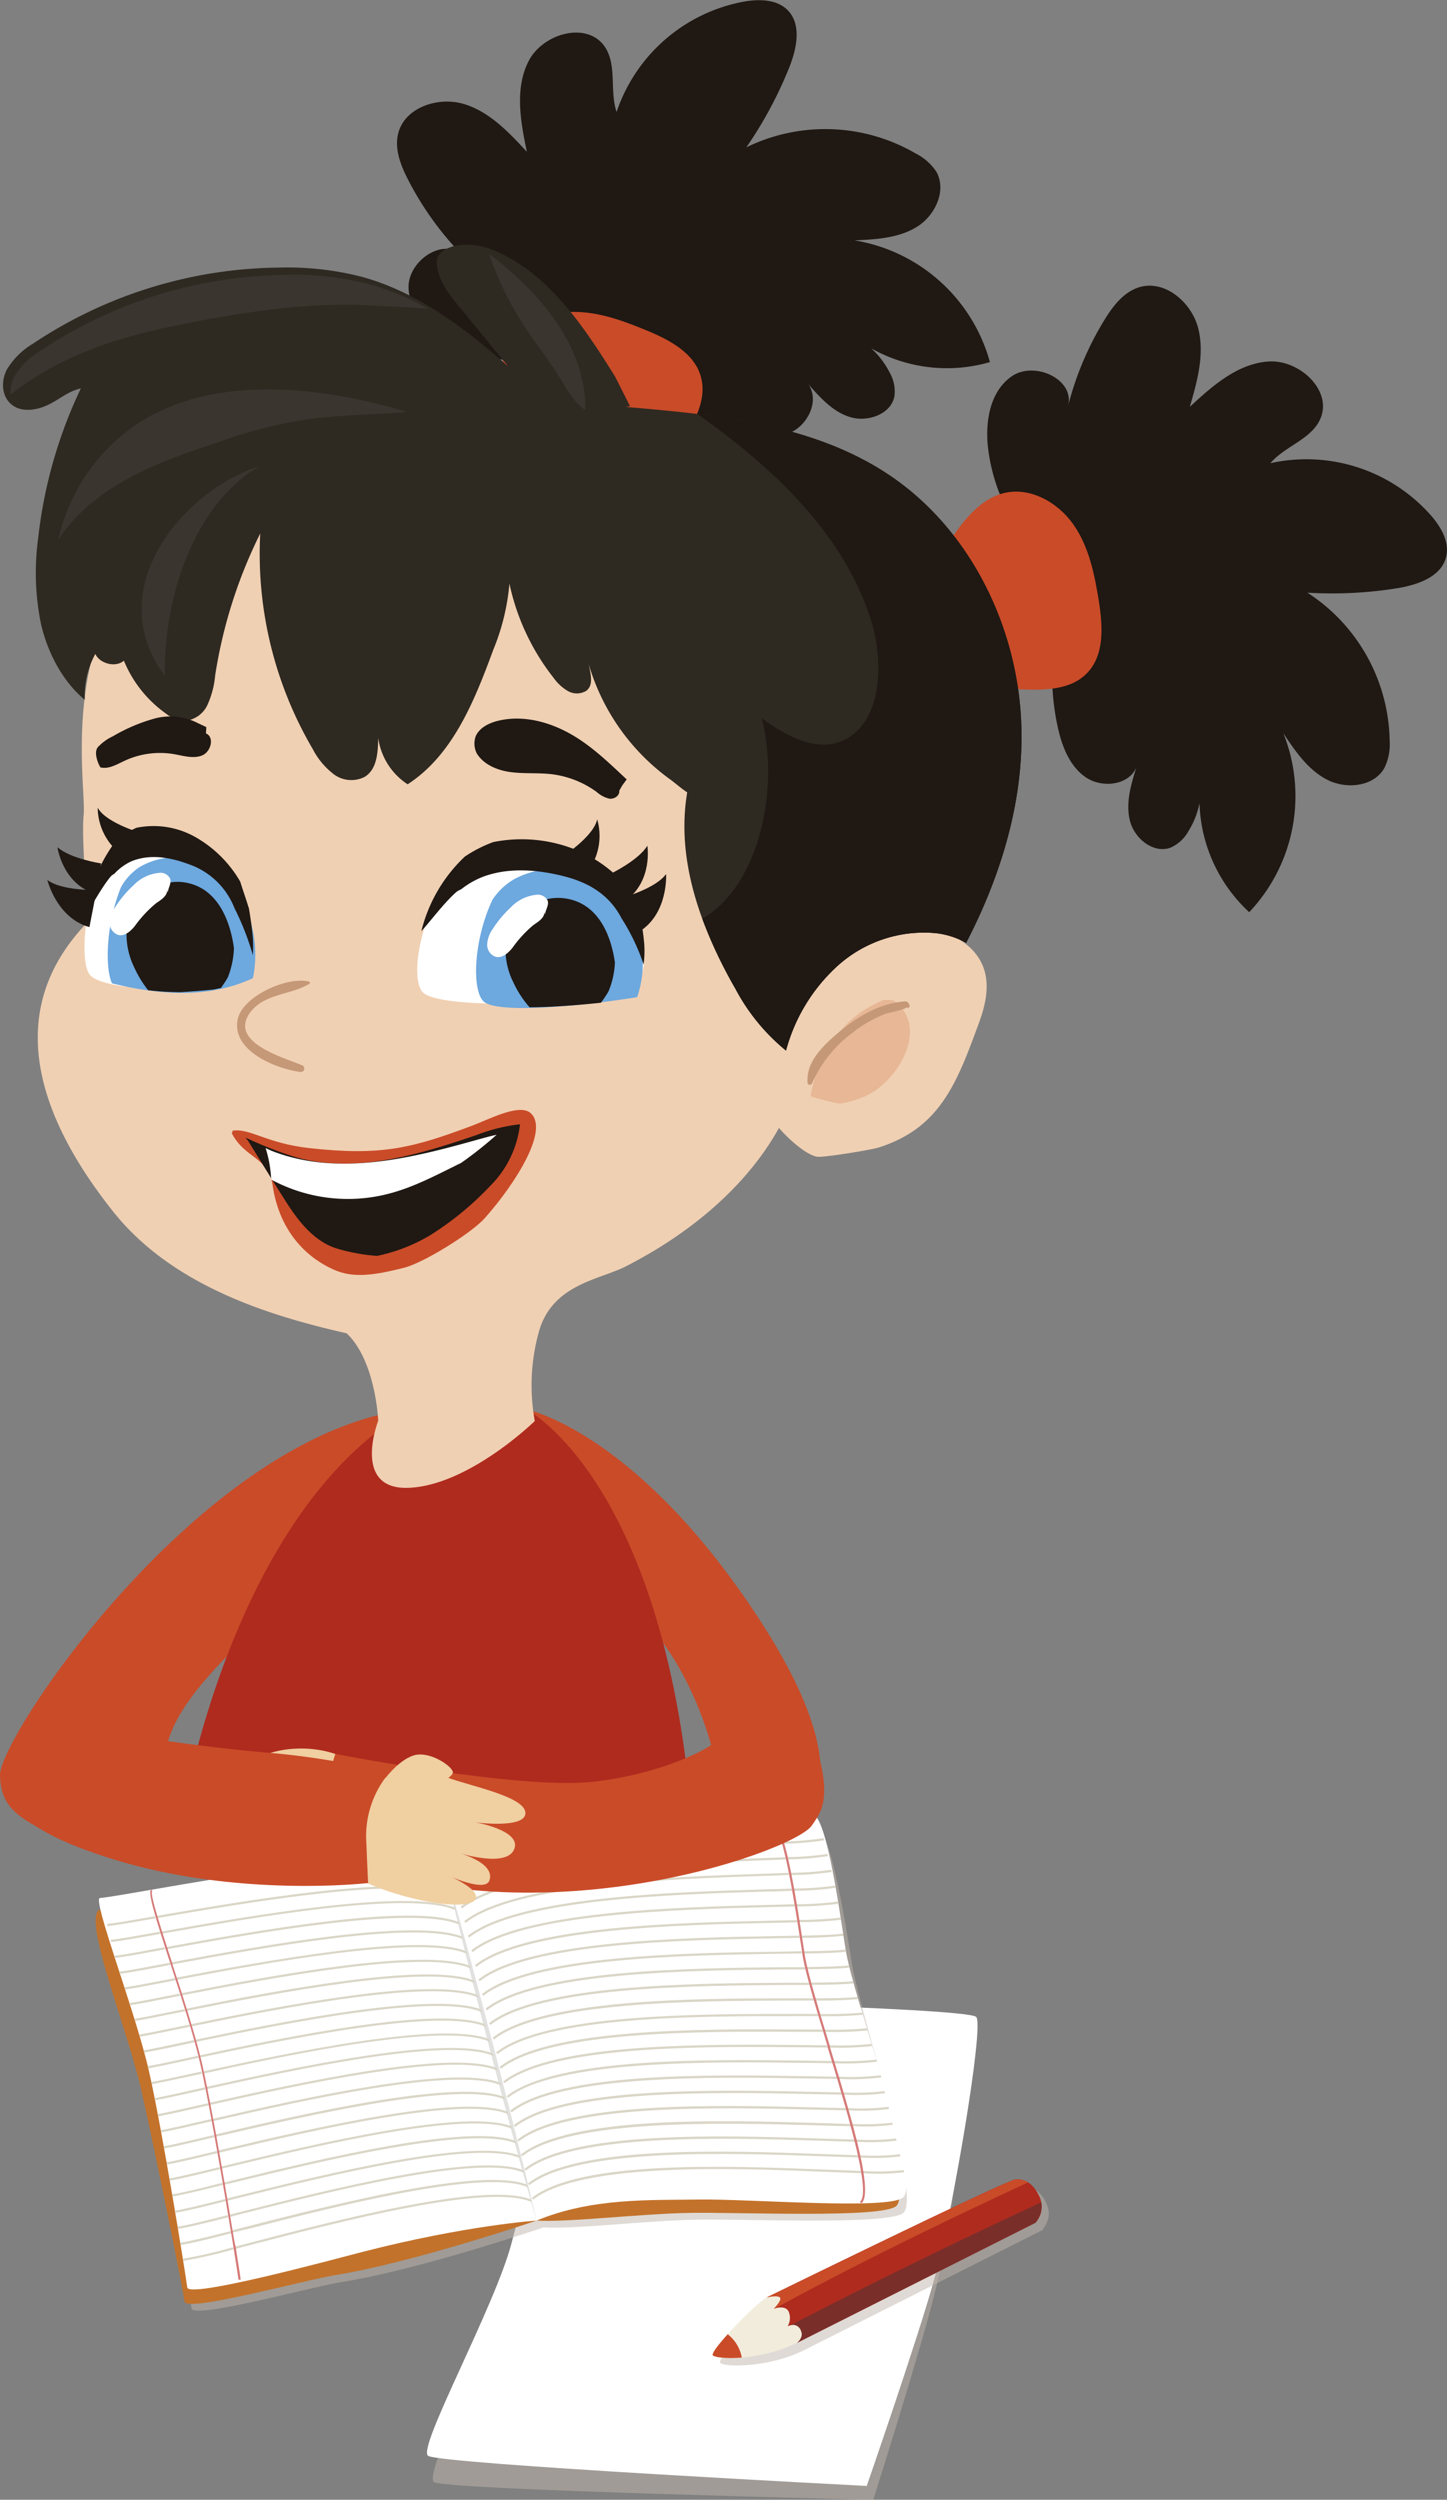 <svg xmlns="http://www.w3.org/2000/svg" viewBox="0 0 275.07 475.06"><rect x="0" y="0" width="275.07" height="475.06" fill="#808080" stroke="none"/><defs><style>.cls-1{isolation:isolate;}.cls-2{fill:#ca4b28;}.cls-3{fill:#af2b1e;}.cls-4{fill:#c0b7ad;opacity:0.5;mix-blend-mode:multiply;}.cls-5{fill:#fff;}.cls-6{fill:#f2ecdc;}.cls-7{fill:#7a2e2a;}.cls-8{fill:#c3722b;}.cls-9{fill:#e1e1e0;}.cls-10{fill:#dad6c7;}.cls-11{fill:#d57b79;}.cls-12{fill:#f0cfa1;}.cls-13{fill:#1f1813;}.cls-14{fill:#f0d0b3;}.cls-15{fill:#e7b796;}.cls-16{fill:#6da8de;}.cls-17{fill:#c59877;}.cls-18{fill:#2e2921;}.cls-19{fill:#3a362f;}</style></defs><title>niños</title><g class="cls-1"><g id="texto"><path class="cls-2" d="M100.09,267.85s19.83,3.9,42.4,37.09c19.81,29.12,13,38.37,9.52,43.5s-56,22-95.36,2.1L62.4,333.1s37.81,7.32,51.43,5.79,21.57-6.41,21.57-6.41-5.18-22.33-20.83-30.7C104.52,296.4,97,273.94,100.09,267.85Z"/><path class="cls-2" d="M18.67,346.25c4.16-5.52,8.75-8.26,14.1-12.58.32-.25-1.56.25-1.25,0,.58-17,45.64-45.53,45.64-45.53l.94-20.36C38.48,272.4-.21,330.15,0,337.38c.19,6.43,3.54,8.72,15.78,13.73A27.85,27.85,0,0,1,18.67,346.25Z"/><path class="cls-3" d="M78.1,267.78s1,7.76,7.31,8.18c12.47.81,14.68-8.11,14.68-8.11s26.82,13.75,31.64,80.35l-97-3.73S44.08,287.17,78.1,267.78Z"/><path class="cls-4" d="M110.79,384.08s71.94-.48,73.55,1.3-3.61,37.91-6.41,49.46S166,475.06,166,475.06s-81.39-1.86-83.52-3.37,12-28.75,14.74-40.95S108,387.55,110.79,384.08Z"/><path class="cls-5" d="M112.09,379.92s71.93,1.57,73.49,3.39-4.69,37.78-7.82,49.25-13,39.87-13,39.87-81.3-4.17-83.39-5.73,12.77-28.41,15.9-40.52S109.23,383.31,112.09,379.92Z"/><path class="cls-4" d="M198.24,423.62a2.49,2.49,0,0,0,.17-.21h0c.07-.1.15-.21.23-.35h0a5,5,0,0,0,.66-1.69h0a3.54,3.54,0,0,0,.07-.73v0a4,4,0,0,0-.38-1.7,6,6,0,0,0-2.27-2.87h0l-.08,0a2.76,2.76,0,0,0-.52-.25l-.05,0a3.47,3.47,0,0,0-.55-.16h-.07a3.33,3.33,0,0,0-.54-.07q-.3,0-.6,0c-1.51.11-38.91,18.35-46,21.84-.45.2-.85.39-1.18.57-2.15,1.2-10.81,10.1-10.25,11s9.31,1,16-2.39l45.32-22.82.06-.07Z"/><path class="cls-6" d="M145.75,436.6c-2.15,1.2-10.81,10.1-10.25,11s9.31,1,16-2.39,13.71-9.24,11.66-11.72S149.35,434.6,145.75,436.6Z"/><path class="cls-3" d="M145.75,436.6S191.3,414.31,193,414.19s3.37.52,4.67,3.42a4.55,4.55,0,0,1-.83,4.81l-45.32,22.82s3.27-2.1,2.73-3.31-4.51.13-4.51.13a3.11,3.11,0,0,0,.16-2.81c-.73-1.3-2.79-.49-2.79-.49s3.53-2.26,3.06-2.73S145.75,436.6,145.75,436.6Z"/><path class="cls-7" d="M151.55,441.22c-.08,0-.17.09-.25.15a3.69,3.69,0,0,1-.67.32l-.47.23a1.61,1.61,0,0,1,2.12,1.11c.54,1.2-.79,2.21-.79,2.21l45.32-22.82a4.75,4.75,0,0,0,1.13-3.9Q174.48,429.4,151.55,441.22Z"/><path class="cls-2" d="M148.26,436.62c.47.47-1.18,2.14-1.18,2.14l.34-.12c15.46-8.45,31.85-16.37,48-23.9a4,4,0,0,0-2.4-.55c-1.67.12-47.22,22.41-47.22,22.41S147.78,436.14,148.26,436.62Z"/><path class="cls-2" d="M138.34,443.6c-1.77,1.95-3.07,3.65-2.84,4s2.51.69,5.51.43A7.21,7.21,0,0,0,138.34,443.6Z"/><path class="cls-4" d="M161.89,372.85c-1.51-9.7-4.07-24.49-6.61-25.7s-63,7-69.58,10.21a2.07,2.07,0,0,0-1,1.42c-7.92-.67-63.15,2.21-64.91,5.89s5.85,22.59,8.42,33.9,7.94,38,8.2,40.12,22.93-4.11,28.5-5c14.92-2.36,38.42-10.4,38.42-10.4,5.64.39,19.63-1.29,29.06-1.46s36.39,1.06,39.3-1.27C175.39,417.64,163.4,382.55,161.89,372.85Z"/><path class="cls-8" d="M170.33,419.27c3.66-2.93-8.34-38-9.84-47.72s-4.07-24.49-6.61-25.7-63,7-69.58,10.21S99.07,421.79,102,422c5.63.39,19.63-1.29,29.06-1.46S167.42,421.6,170.33,419.27Z"/><path class="cls-8" d="M84,357.56,102,422s-23.5,8-38.42,10.39c-5.57.89-28.24,7.14-28.5,5s-5.63-28.81-8.2-40.12-10.24-30.09-8.42-33.9S79.32,356.61,84,357.56Z"/><path class="cls-5" d="M171.65,417.63c3.65-2.93-9.42-37.55-10.92-47.25s-3.87-26.35-6.61-25.7c-6.34,1.49-56.74.12-69.58,10.21C78.8,359.4,99.29,423.11,102,422c10.51-4.36,21.54-3.86,31-4S168.74,420,171.65,417.63Z"/><path class="cls-5" d="M84.54,354.89,102,422s-13.34.88-33,5.93c-5.47,1.41-33.14,8.92-33.4,6.78s-4.72-29.84-7.29-41.15S17.45,360.83,19,360.7C25.31,360.16,73,349.94,84.54,354.89Z"/><path class="cls-9" d="M84.54,354.89l.83,2.86c.51,1.83,1.24,4.43,2.12,7.56s1.89,6.79,2.92,10.72l3.26,12.31c1.07,4.2,2.14,8.39,3.15,12.33s1.88,7.63,2.67,10.78,1.38,5.8,1.82,7.64S102,422,102,422l-.83-2.87c-.51-1.82-1.27-4.42-2.13-7.56s-1.88-6.78-2.92-10.71-2.15-8.12-3.25-12.31-2.15-8.4-3.15-12.33-1.88-7.63-2.67-10.79-1.38-5.79-1.82-7.64S84.54,354.89,84.54,354.89Z"/><path class="cls-10" d="M20.38,365.61l0,.43c1.38-.12,4.65-.69,9.16-1.47l-.12-.41C25,364.94,21.74,365.5,20.38,365.61Z"/><path class="cls-10" d="M85.87,360.21l0-.07-.1-.41c-9.3-3.69-39.52,1.52-55.92,4.36l.12.41C46.51,361.64,77,356.38,85.87,360.21Z"/><path class="cls-10" d="M86.59,363l0-.07-.1-.41c-9.26-3.67-39.31,1.62-55.74,4.54,0,.13.09.27.13.41C47.45,364.51,77.74,359.17,86.59,363Z"/><path class="cls-10" d="M21.07,368.64l0,.43c1.39-.12,4.75-.72,9.38-1.55,0-.14-.09-.27-.13-.41C25.78,367.93,22.44,368.52,21.07,368.64Z"/><path class="cls-10" d="M87.32,365.76l0-.07-.11-.42C78,361.62,48.18,367,31.72,370c0,.13.09.27.13.41C48.42,367.38,78.51,362,87.32,365.76Z"/><path class="cls-10" d="M21.75,371.67l0,.25a.84.84,0,0,0,0,.17c1.45-.12,4.87-.76,9.6-1.63-.05-.14-.09-.27-.13-.41C26.59,370.92,23.15,371.55,21.75,371.67Z"/><path class="cls-10" d="M32.25,373c-4.61.88-8,1.52-9.58,1.69,0,.13.09.27.14.41,1.6-.18,5-.82,9.57-1.69v0Z"/><path class="cls-10" d="M32.8,373.32c16.61-3.08,46.47-8.56,55.24-4.79l0-.07-.11-.41c-9.17-3.63-38.8,1.8-55.29,4.86,0,.11.07.21.1.32Z"/><path class="cls-10" d="M88.76,371.3l0-.07-.11-.41c-9.12-3.61-38.53,1.89-55.06,5,.05.13.09.27.14.41C50.38,373.06,80,367.55,88.76,371.3Z"/><path class="cls-10" d="M33.17,375.94c-4.45.86-7.84,1.52-9.53,1.74.05.13.09.27.14.41,1.73-.23,5.06-.89,9.47-1.73l.08,0c0-.14-.08-.27-.13-.41Z"/><path class="cls-10" d="M34,378.89c-4.29.85-7.62,1.52-9.42,1.78,0,.13.09.27.13.41,1.82-.27,5.09-.92,9.37-1.77l.18,0c-.05-.14-.09-.28-.13-.41Z"/><path class="cls-10" d="M89.48,374.08l0-.07-.11-.41c-9.08-3.59-38.28,1.93-54.83,5.18,0,.14.08.28.13.41C51.35,375.92,80.8,370.34,89.48,374.08Z"/><path class="cls-10" d="M90.2,376.85l0-.07-.11-.41c-9-3.57-38.06,2-54.63,5.35,0,.14.09.28.13.41C52.3,378.78,81.56,373.13,90.2,376.85Z"/><path class="cls-10" d="M34.87,381.85c-4.17.84-7.45,1.52-9.33,1.81.05.14.09.27.13.41,1.89-.3,5.1-1,9.29-1.8l.24,0c0-.14-.09-.27-.13-.41Z"/><path class="cls-10" d="M35.73,384.81c-4.09.84-7.35,1.52-9.28,1.84l.12.41c1.94-.32,5.14-1,9.24-1.84l.29-.06c-.05-.13-.09-.27-.13-.41Z"/><path class="cls-10" d="M90.92,379.62l0-.06-.11-.42c-9-3.55-37.86,2.12-54.45,5.53l.12.41C53.21,381.64,82.32,375.92,90.92,379.62Z"/><path class="cls-10" d="M36.58,387.76c-4,.85-7.29,1.55-9.27,1.89,0,.14.08.28.11.42,2-.35,5.19-1,9.25-1.89l.27-.06c0-.14-.07-.27-.11-.41Z"/><path class="cls-10" d="M91.64,382.4l0-.07-.11-.42c-9-3.53-37.71,2.23-54.31,5.71l.11.41C54.07,384.52,83.07,378.71,91.64,382.4Z"/><path class="cls-10" d="M92.36,385.17l0-.07-.11-.41c-9-3.53-37.65,2.35-54.25,5.9,0,.14.07.27.1.41C54.84,387.42,83.8,381.49,92.36,385.17Z"/><path class="cls-10" d="M37.43,390.72c-4,.86-7.31,1.58-9.34,1.94,0,.14.07.28.1.42,2-.36,5.25-1.07,9.33-1.95l.2,0c0-.14-.07-.27-.1-.41Z"/><path class="cls-10" d="M38.29,393.67c-4.12.9-7.47,1.65-9.52,2l.09.42c2-.37,5.34-1.11,9.51-2h0l-.09-.41Z"/><path class="cls-10" d="M93.08,388l0-.07-.11-.42c-9-3.52-37.68,2.5-54.28,6.12l.09.41C55.5,390.35,84.52,384.26,93.08,388Z"/><path class="cls-10" d="M93.8,390.72l0-.07-.1-.41c-9-3.53-37.81,2.66-54.38,6.34,0,.14.06.28.08.42C56.1,393.29,85.23,387,93.8,390.72Z"/><path class="cls-10" d="M29.4,398.73c0,.14.05.28.08.42,2-.37,5.33-1.12,9.54-2.06l-.09-.42C34.8,397.6,31.43,398.36,29.4,398.73Z"/><path class="cls-10" d="M30,401.78c0,.13.05.27.08.41,2-.35,5.31-1.12,9.54-2.08,0-.14-.06-.28-.08-.42C35.38,400.63,32,401.41,30,401.78Z"/><path class="cls-10" d="M40.08,400c16.65-3.78,45.87-10.2,54.44-6.51l0-.06-.1-.42c-9-3.53-37.91,2.82-54.46,6.58h-.05c0,.14.06.27.08.42Z"/><path class="cls-10" d="M30.56,404.83c0,.13.05.27.08.41,2-.35,5.28-1.12,9.54-2.11,0-.14-.06-.28-.08-.42C35.93,403.68,32.54,404.47,30.56,404.83Z"/><path class="cls-10" d="M40.94,403c16.66-3.85,45.76-10.38,54.31-6.69l0-.07-.1-.42c-9-3.51-37.76,2.94-54.33,6.76l-.33.08c0,.14.06.28.08.42Z"/><path class="cls-10" d="M41.79,405.91C58.47,402,87.45,395.37,96,399l0-.07-.11-.41c-8.93-3.51-37.61,3.05-54.19,6.94l-.63.14c0,.15,0,.28.08.42Z"/><path class="cls-10" d="M31.12,407.88c0,.14.05.28.07.42,1.93-.34,5.25-1.13,9.54-2.14,0-.14,0-.28-.07-.42C36.46,406.73,33.06,407.54,31.12,407.88Z"/><path class="cls-10" d="M42.65,408.87c16.69-4,45.55-10.71,54-7.06l0-.06-.11-.42c-8.9-3.49-37.46,3.16-54.06,7.12l-.94.23c0,.14,0,.28.08.42Z"/><path class="cls-10" d="M31.66,410.93c0,.14.05.28.08.42,1.89-.32,5.21-1.12,9.53-2.15,0-.14-.05-.28-.07-.42C37,409.79,33.56,410.61,31.66,410.93Z"/><path class="cls-10" d="M43.5,411.82c16.71-4.05,45.44-10.88,53.91-7.23l0-.07-.11-.42c-8.87-3.47-37.3,3.31-53.93,7.31l-1.25.31c0,.14.05.28.07.41Z"/><path class="cls-10" d="M32.2,414c0,.14,0,.28.07.42,1.85-.31,5.18-1.12,9.54-2.18,0-.13-.05-.27-.07-.41C37.46,412.86,34,413.68,32.2,414Z"/><path class="cls-10" d="M32.73,417c0,.14.05.28.07.42,1.79-.28,5.13-1.09,9.53-2.18,0-.14,0-.28-.07-.42C37.94,415.93,34.51,416.76,32.73,417Z"/><path class="cls-10" d="M44.36,414.78c16.73-4.09,45.33-11,53.77-7.42l0-.07-.11-.41c-8.84-3.46-37.16,3.42-53.8,7.49l-1.57.39c0,.14,0,.28.07.42Z"/><path class="cls-10" d="M33.25,420.1c0,.14,0,.28.07.42,1.72-.25,5.06-1.07,9.53-2.19,0-.14,0-.28-.07-.42C38.4,419,35,419.85,33.25,420.1Z"/><path class="cls-10" d="M45.21,417.73c16.75-4.16,45.23-11.22,53.64-7.6l0-.06-.11-.42c-8.82-3.44-37,3.53-53.66,7.67l-1.91.48c0,.14,0,.28.07.42Z"/><path class="cls-10" d="M33.76,423.15c0,.14.05.29.07.43,1.64-.23,5-1.05,9.53-2.2,0-.14,0-.28-.07-.42C38.85,422.08,35.38,422.94,33.76,423.15Z"/><path class="cls-10" d="M46.07,420.69c16.76-4.24,45.12-11.39,53.5-7.78l0-.07-.11-.42C90.7,409,62.63,416.06,46,420.28l-2.25.57c0,.14,0,.28.07.42Z"/><path class="cls-10" d="M46.92,423.65c16.78-4.31,45-11.57,53.37-8l0-.07-.11-.41c-8.76-3.42-36.71,3.75-53.4,8l-2.6.67c0,.15,0,.29.07.43Z"/><path class="cls-10" d="M34.26,426.21c0,.14.05.28.07.42,1.54-.18,4.91-1,9.54-2.2,0-.14,0-.28-.07-.42C39.26,425.17,35.77,426,34.26,426.21Z"/><path class="cls-10" d="M34.77,429.25l0,.22,0,.21a89,89,0,0,0,9.55-2.19c0-.14,0-.28-.07-.42A87.38,87.38,0,0,1,34.77,429.25Z"/><path class="cls-10" d="M101,418.45l0-.06-.11-.42c-8.73-3.4-36.56,3.86-53.27,8.22l-2.95.77c0,.14,0,.29.07.42l3-.78C64.58,422.22,92.69,414.87,101,418.45Z"/><path class="cls-11" d="M44.28,424.33c0-.14,0-.28-.07-.43-.14-.84-.28-1.72-.43-2.63,0-.14-.05-.28-.07-.42-.14-.85-.29-1.73-.44-2.63,0-.14-.05-.28-.07-.42-.15-.86-.3-1.74-.45-2.62,0-.14,0-.28-.07-.42-.15-.87-.3-1.75-.46-2.63,0-.13,0-.27-.07-.41-.15-.88-.31-1.75-.46-2.62,0-.14,0-.28-.08-.42-.15-.88-.31-1.75-.46-2.62,0-.14,0-.27-.08-.42-.16-.87-.32-1.75-.48-2.6,0-.14-.05-.28-.08-.42-.16-.89-.33-1.76-.49-2.6,0-.15-.05-.28-.08-.42-.17-.9-.34-1.77-.51-2.6,0-.14,0-.28-.08-.42-.18-.91-.36-1.77-.54-2.59l-.09-.41c-.11-.54-.22-1.06-.33-1.54s-.17-.69-.26-1c0-.14-.06-.27-.1-.41-.2-.82-.42-1.67-.67-2.56l-.11-.41c-.23-.82-.48-1.68-.74-2.54l-.12-.41c-.25-.84-.5-1.68-.77-2.54,0-.13-.08-.27-.13-.41-.26-.84-.52-1.68-.79-2.53-.05-.13-.09-.27-.13-.41l-.81-2.52c0-.14-.09-.28-.14-.41-.27-.85-.55-1.7-.82-2.53l0-.09c0-.11-.06-.21-.1-.32-.27-.83-.55-1.68-.82-2.52,0-.14-.09-.28-.13-.41-.28-.86-.55-1.71-.81-2.53,0-.14-.08-.28-.13-.41-.28-.89-.54-1.74-.78-2.54l-.12-.41c-.75-2.53-1.2-4.37-1-4.65l0-.33-.26.05,0,0c-.28.43.07,2.12.9,5l.12.41c.23.77.49,1.62.78,2.54,0,.14.08.27.13.41.25.79.52,1.64.81,2.53,0,.14.08.27.13.41.26.8.53,1.65.82,2.53l.12.37v0c.27.83.55,1.68.82,2.53,0,.14.09.27.13.41.28.84.55,1.68.82,2.53,0,.13.08.27.13.41.27.84.53,1.69.79,2.53,0,.14.09.27.13.41.27.85.52,1.7.77,2.53,0,.14.08.28.13.41.25.87.5,1.72.73,2.55,0,.14.08.27.11.41.25.89.47,1.74.68,2.56,0,.14.06.27.1.41.08.35.18.71.25,1.05s.22,1,.34,1.53l.09.41c.17.82.35,1.68.53,2.59l.09.42c.16.83.33,1.71.51,2.6,0,.14,0,.28.08.42.16.85.32,1.72.49,2.6,0,.14,0,.28.08.42l.48,2.61c0,.14.05.28.07.42.16.87.31,1.74.47,2.62,0,.14,0,.28.07.42.16.87.31,1.74.47,2.62,0,.14,0,.28.07.41.15.89.3,1.76.45,2.63,0,.14.05.28.07.42.16.89.31,1.77.45,2.63,0,.14,0,.28.07.42.15.89.3,1.77.44,2.63,0,.14.05.28.07.42.16.91.3,1.79.44,2.63,0,.14,0,.28.07.42.15.93.29,1.82.43,2.64,0,.14,0,.28.07.42.49,3.1.83,5.25.89,5.78l.42-.06c-.06-.52-.4-2.7-.9-5.83,0-.13-.05-.28-.07-.42C44.58,426.14,44.44,425.26,44.28,424.33Z"/><path class="cls-10" d="M156.66,349.74l-.1-.41a61.7,61.7,0,0,1-7.64.63q.06.19.12.42A58.67,58.67,0,0,0,156.66,349.74Z"/><path class="cls-10" d="M143.84,350.17c-17.74.73-47.44,1.94-56.94,9.41l.26.33c9.39-7.38,39-8.59,56.7-9.31l4.75-.2c0-.15-.08-.29-.12-.43Z"/><path class="cls-10" d="M144.47,353.13c-17.79.66-47.41,1.76-56.9,9.22l.27.33c9.37-7.37,39-8.47,56.65-9.12l4.87-.19c0-.14-.07-.28-.1-.42Z"/><path class="cls-10" d="M157.39,352.74l-.1-.41a59.12,59.12,0,0,1-7.59.6l.09.42A54.87,54.87,0,0,0,157.39,352.74Z"/><path class="cls-10" d="M158.11,355.75l-.1-.42a55.91,55.91,0,0,1-7.68.58l.09.43A56.94,56.94,0,0,0,158.11,355.75Z"/><path class="cls-10" d="M145.1,356.09c-17.83.59-47.39,1.58-56.85,9l.26.34c9.36-7.36,38.94-8.34,56.61-8.93l4.87-.17-.09-.42Z"/><path class="cls-10" d="M158.84,358.75l-.1-.41a56.55,56.55,0,0,1-7.84.55c0,.15,0,.29.08.43A55.6,55.6,0,0,0,158.84,358.75Z"/><path class="cls-10" d="M145.73,359.05c-17.87.52-47.36,1.4-56.81,8.83l.26.34c9.35-7.35,38.9-8.22,56.57-8.75,1.73,0,3.33-.09,4.79-.14,0-.14,0-.28-.07-.42Z"/><path class="cls-10" d="M159.38,361.79c0-.14,0-.28-.07-.42a61.85,61.85,0,0,1-7.89.51c0,.14,0,.28.07.42A61.69,61.69,0,0,0,159.38,361.79Z"/><path class="cls-10" d="M146.36,362c-17.92.45-47.33,1.22-56.77,8.64l.27.33c9.33-7.33,38.86-8.09,56.51-8.55l4.69-.11c0-.14-.05-.29-.08-.43Z"/><path class="cls-10" d="M159.87,364.84c0-.14-.05-.28-.07-.42a72.55,72.55,0,0,1-7.9.44c0,.15,0,.29.07.43A71.3,71.3,0,0,0,159.87,364.84Z"/><path class="cls-10" d="M147,365c-18,.38-47.3,1-56.72,8.45l.26.33c9.31-7.32,38.84-8,56.47-8.36l4.54-.09c0-.14,0-.28-.07-.43Z"/><path class="cls-10" d="M160.34,367.88l-.06-.42c-1.52.22-4.33.31-7.91.39l.06.42A79.19,79.19,0,0,0,160.34,367.88Z"/><path class="cls-10" d="M147.62,367.93c-18,.31-47.27.86-56.68,8.25l.26.34c9.3-7.31,38.8-7.85,56.43-8.17l4.37-.07-.06-.43Z"/><path class="cls-10" d="M160.82,370.92c0-.14,0-.29-.07-.42-1.61.19-4.4.27-7.92.33l.07.42C156.48,371.2,159.22,371.12,160.82,370.92Z"/><path class="cls-10" d="M148.25,370.89c-18,.24-47.24.68-56.64,8.06l.27.34c9.28-7.3,38.76-7.72,56.38-8l4.21-.05-.07-.43Z"/><path class="cls-10" d="M148.88,373.85c-18.09.17-47.21.5-56.59,7.87l.26.34c9.27-7.29,38.73-7.6,56.34-7.79l4.18,0c0-.15-.07-.29-.1-.43Z"/><path class="cls-10" d="M161.48,373.93c0-.15-.07-.28-.1-.42-1.64.18-4.45.26-8,.3,0,.13.06.28.1.42C157.1,374.19,159.85,374.12,161.48,373.93Z"/><path class="cls-10" d="M149.51,376.8c-18.13.11-47.18.32-56.55,7.69l.27.33c9.25-7.27,38.69-7.47,56.29-7.59l4.32,0-.12-.42Z"/><path class="cls-10" d="M162.28,376.92l-.12-.42c-1.62.19-4.45.26-8,.28l.12.43C157.9,377.18,160.66,377.12,162.28,376.92Z"/><path class="cls-10" d="M163.13,379.91l-.12-.41c-1.59.19-4.43.24-8,.26l.12.42A79.18,79.18,0,0,0,163.13,379.91Z"/><path class="cls-10" d="M150.15,379.76c-18.18,0-47.16.14-56.51,7.49l.26.34c9.24-7.26,38.66-7.35,56.25-7.4h4.53c0-.15-.09-.29-.13-.43Z"/><path class="cls-10" d="M164,382.89l-.12-.41a79.94,79.94,0,0,1-8,.26l.12.42A72.49,72.49,0,0,0,164,382.89Z"/><path class="cls-10" d="M150.78,382.72c-18.23,0-47.13,0-56.47,7.3l.26.34c9.22-7.25,38.63-7.23,56.21-7.21h4.77c0-.14-.08-.28-.13-.42Z"/><path class="cls-10" d="M151.41,385.68c-18.27-.11-47.1-.22-56.43,7.11l.27.34c9.2-7.24,38.59-7.1,56.16-7l5,0c0-.14-.09-.28-.13-.43Z"/><path class="cls-10" d="M164.91,385.87l-.12-.42a68.13,68.13,0,0,1-8,.26c.05.15.09.29.13.43A64.53,64.53,0,0,0,164.91,385.87Z"/><path class="cls-10" d="M157.79,389.12a57.27,57.27,0,0,0,8-.28l-.12-.41a60.47,60.47,0,0,1-8,.26.57.57,0,0,0,0,.14C157.74,388.93,157.77,389,157.79,389.12Z"/><path class="cls-10" d="M157.22,388.69l-5.18-.05c-18.31-.18-47.07-.4-56.38,6.92l.26.33c9.19-7.22,38.56-7,56.11-6.82l5.32.05a.84.84,0,0,1,0-.17A2,2,0,0,1,157.22,388.69Z"/><path class="cls-10" d="M152.67,391.6c-18.35-.25-47-.58-56.34,6.73l.26.33c9.18-7.21,38.53-6.85,56.07-6.63,2,0,3.91.06,5.59.07,0-.14-.08-.28-.13-.43C156.45,391.66,154.62,391.63,152.67,391.6Z"/><path class="cls-10" d="M166.71,391.81l-.12-.41a53.26,53.26,0,0,1-8,.28c0,.14.09.28.13.43A50.71,50.71,0,0,0,166.71,391.81Z"/><path class="cls-10" d="M153.3,394.56c-18.4-.32-47-.76-56.3,6.53l.27.34c9.16-7.2,38.49-6.73,56-6.44l5.86.09c-.05-.14-.09-.28-.13-.42C157.28,394.64,155.36,394.6,153.3,394.56Z"/><path class="cls-10" d="M167.53,394.79l-.1-.41a47.88,47.88,0,0,1-8,.28c0,.14.08.29.13.43A45.7,45.7,0,0,0,167.53,394.79Z"/><path class="cls-10" d="M168.25,397.8l-.09-.42a45.43,45.43,0,0,1-7.81.27c0,.14.09.28.13.42A43.85,43.85,0,0,0,168.25,397.8Z"/><path class="cls-10" d="M153.93,397.52c-18.44-.39-47-.94-56.25,6.34l.26.34c9.15-7.19,38.46-6.61,56-6.25l6.11.12-.13-.43Z"/><path class="cls-10" d="M169,400.8l-.1-.42a43.49,43.49,0,0,1-7.67.25,4,4,0,0,1,.12.43A42.89,42.89,0,0,0,169,400.8Z"/><path class="cls-10" d="M154.56,400.48c-18.48-.46-47-1.12-56.21,6.15l.26.34c9.13-7.18,38.43-6.48,55.94-6.06,2.33.06,4.46.11,6.33.14l-.12-.43C158.89,400.59,156.8,400.54,154.56,400.48Z"/><path class="cls-10" d="M155.19,403.44c-18.52-.53-46.93-1.3-56.17,6l.27.33c9.11-7.16,38.39-6.35,55.89-5.87,2.41.08,4.6.14,6.52.18,0-.14-.07-.29-.11-.43C159.67,403.57,157.51,403.51,155.19,403.44Z"/><path class="cls-10" d="M169.71,403.8l-.1-.41a43.07,43.07,0,0,1-7.57.23l.12.43A41.28,41.28,0,0,0,169.71,403.8Z"/><path class="cls-10" d="M155.82,406.4c-18.57-.6-46.9-1.48-56.12,5.76l.26.34c9.1-7.15,38.36-6.23,55.85-5.68,2.47.08,4.7.16,6.67.2,0-.14-.07-.28-.11-.43C160.41,406.55,158.2,406.48,155.82,406.4Z"/><path class="cls-10" d="M170.43,406.81l-.1-.42a42,42,0,0,1-7.51.21c0,.15.07.29.11.43A41.64,41.64,0,0,0,170.43,406.81Z"/><path class="cls-10" d="M171.16,409.81l-.1-.42a41.77,41.77,0,0,1-7.54.2l.09.43A40.64,40.64,0,0,0,171.16,409.81Z"/><path class="cls-10" d="M156.45,409.36c-18.61-.67-46.87-1.67-56.08,5.57l.26.34c9.09-7.14,38.33-6.11,55.81-5.49l6.73.23-.09-.43Z"/><path class="cls-10" d="M157.08,412.32c-18.65-.74-46.84-1.85-56,5.38l.27.33c9.07-7.12,38.29-6,55.75-5.29,2.47.1,4.71.19,6.68.25,0-.15-.05-.29-.07-.43C161.7,412.5,159.48,412.41,157.08,412.32Z"/><path class="cls-10" d="M171.88,412.81l-.1-.41a42.23,42.23,0,0,1-7.68.17c0,.14.05.29.07.43A40.13,40.13,0,0,0,171.88,412.81Z"/><path class="cls-11" d="M163.61,410l-.09-.43c-.18-.82-.37-1.67-.59-2.56,0-.14-.07-.28-.11-.43-.21-.82-.43-1.68-.66-2.55l-.12-.43c-.22-.84-.46-1.69-.71-2.56a4,4,0,0,0-.12-.43c-.23-.84-.48-1.69-.73-2.56,0-.14-.09-.28-.13-.42l-.75-2.56c0-.14-.09-.29-.13-.43-.26-.85-.51-1.7-.77-2.55,0-.15-.09-.29-.13-.43l-.78-2.56c0-.09,0-.19-.08-.29a.57.57,0,0,1,0-.14c-.27-.85-.52-1.71-.78-2.55,0-.14-.08-.28-.13-.43-.26-.86-.52-1.71-.77-2.55l-.12-.42c-.26-.88-.51-1.73-.75-2.56l-.12-.42q-.39-1.33-.72-2.55l-.12-.43c-.24-.91-.46-1.76-.65-2.55,0-.14-.07-.29-.1-.42-.22-.95-.4-1.79-.5-2.49v-.07l-.07-.42-.23-1.51c-.06-.34-.11-.69-.17-1.05l-.06-.42c-.13-.84-.26-1.69-.4-2.56,0-.14,0-.28-.07-.43-.13-.84-.27-1.7-.41-2.56,0-.14-.05-.28-.07-.42-.15-.86-.29-1.71-.44-2.56,0-.14,0-.28-.08-.43-.16-.86-.32-1.72-.48-2.55l-.09-.43c-.17-.88-.35-1.74-.54-2.56l-.09-.42c-.22-.91-.43-1.77-.66-2.55q-.06-.22-.12-.42c-.66-2.25-1.36-3.85-2.11-4.35a1,1,0,0,0-.77-.16l.1.41a.54.54,0,0,1,.44.11c.66.44,1.3,1.92,1.91,4,0,.14.09.28.12.43.23.78.44,1.64.65,2.55,0,.14.07.28.1.42.18.82.37,1.67.54,2.56l.09.42c.16.84.32,1.69.48,2.56,0,.14.05.28.07.42.15.85.3,1.71.44,2.56,0,.14.05.29.08.43.14.86.28,1.71.41,2.55,0,.15.05.29.07.43.14.87.27,1.73.4,2.55l.06.43q.09.57.18,1.11l.22,1.44.07.43v.13c.11.68.28,1.5.49,2.42,0,.14.07.28.1.43.19.78.41,1.63.65,2.55l.12.42c.22.81.46,1.66.71,2.55,0,.14.09.28.13.43.23.82.48,1.67.74,2.55.05.14.09.28.13.42.25.84.51,1.69.77,2.55,0,.15.08.29.13.43.25.84.51,1.69.77,2.55a2,2,0,0,0,.08.26.84.84,0,0,0,0,.17c.25.84.51,1.69.77,2.55,0,.15.09.29.13.43.26.85.51,1.7.77,2.56,0,.14.08.28.13.42l.75,2.56.13.43c.25.86.49,1.71.73,2.55l.12.43c.25.87.48,1.72.71,2.56,0,.14.08.29.11.43.24.87.46,1.72.67,2.55,0,.15.07.29.11.43.21.88.42,1.74.6,2.56l.09.43c.2.9.36,1.75.5,2.55,0,.14.05.28.07.43.46,2.86.47,4.87-.25,5.45l.2.26h.14c.75-.73.79-2.78.34-5.69,0-.14,0-.29-.07-.43C164,411.77,163.81,410.92,163.61,410Z"/><path class="cls-12" d="M66.12,337.58c0-.4,5.15-1.72-2.39-4.26s-15.6.21-14.85,1.84-2.24,9.07,5.91,8.27S66.07,340,66.12,337.58Z"/><path class="cls-2" d="M138.05,327.79c.68,1.85-3.72,4.38-3.72,4.38s-8,4.92-21.71,6.45-48.89-5.3-48.89-5.3l-5.21,17.27c39.56,20,92.29,1.5,95.8-3.66,2-3,5.38-6.13-3.31-25.92C144.48,318.47,145.09,328.31,138.05,327.79Z"/><path class="cls-12" d="M72.73,338.6s2.83-4.05,5.91-5,7.48,2.17,7.45,3.22-3.72,2.58-3.89,2.52-3.44-2-3.44-2Z"/><path class="cls-12" d="M74,337.57s6.53-1.44,11,.22,14.77,3.63,14.88,6.72-9.46,1.82-9.46,1.82,8.36,1.45,7.42,4.82c-1.14,4.09-10.82.92-10.82.92s7.28,1.87,6,5.34c-.94,2.46-9.25-1.6-9.25-1.6s7,2.69,6.73,4.79c-.61,4.19-27.29-2-29-9.58S74,337.57,74,337.57Z"/><path class="cls-2" d="M29.78,330.57a2.61,2.61,0,0,1-.27-.69c-8.83,0-8.92-1.11-17.62.21-4,.61-8.7,2-11.39,5.12,1.14,5.76-.63,11.35,20.63,18,24,7.54,48.86,4.64,48.86,4.64s0,.86-.35-7.66A18.65,18.65,0,0,1,74,336.9a146.9,146.9,0,0,0-21.83-3.71C41.26,332.33,29.78,330.57,29.78,330.57Z"/><path class="cls-13" d="M102.72,68.82A35.38,35.38,0,0,1,87.49,66c-4.78-2.06-9.5-5.9-9.82-11.1s6.59-10,10.3-6.32A59.18,59.18,0,0,1,77.56,34.12c-1.4-2.73-2.62-5.84-1.85-8.81,1.27-4.91,7.58-7,12.45-5.55s8.53,5.35,12,9.09c-1.21-5.76-2.35-12.07.36-17.29S111.57,4,114.93,8.83c2.43,3.51.91,8.41,2.28,12.45a31.59,31.59,0,0,1,24.35-21c2.84-.47,6.11-.41,8.15,1.63,2.73,2.74,1.75,7.34.31,10.94A77.47,77.47,0,0,1,141.88,28a34.18,34.18,0,0,1,32.21,1.18A10.17,10.17,0,0,1,178,32.64c2,3.57-.22,8.32-3.7,10.47s-7.78,2.39-11.87,2.57a32.08,32.08,0,0,1,25.75,23.13,29.36,29.36,0,0,1-26.4-5.18,15.86,15.86,0,0,1,7.35,7.19,7.2,7.2,0,0,1,.91,4.42c-.6,3.42-4.94,5-8.27,4.07s-5.81-3.69-8.11-6.29c2.15,3.07,0,7.68-3.43,9.21s-7.41.79-10.95-.42a45.74,45.74,0,0,1-15.66-9.14c.36,0,.07-.54.43-.6Z"/><path class="cls-2" d="M129.25,84.41h-1L98.84,82c-2.18-4.4-4.38-9.62-3-14.32,1.5-5,6.83-8,12-8.36s10.23,1.47,15,3.44c4.36,1.79,9.13,4.28,10.39,8.81S131.84,80.55,129.25,84.41Z"/><path class="cls-13" d="M193.31,100.18a35.24,35.24,0,0,1-5.42-14.51c-.7-5.16.15-11.18,4.43-14.15s11.94.49,10.74,5.56A59.1,59.1,0,0,1,210,60.72c1.61-2.61,3.65-5.26,6.59-6.14,4.86-1.45,9.92,2.87,11.18,7.79s-.17,10.07-1.59,14.95c4.31-4,9.11-8.25,15-8.62s12.2,5.57,9.79,10.94c-1.74,3.89-6.72,5.13-9.47,8.39a31.58,31.58,0,0,1,30.59,10c1.87,2.19,3.51,5,2.81,7.82-.93,3.76-5.38,5.29-9.2,5.92a77.72,77.72,0,0,1-17.17.86,34.17,34.17,0,0,1,15.64,28.18,10.19,10.19,0,0,1-1,5.13c-2,3.57-7.24,4.11-10.88,2.24s-6.06-5.42-8.33-8.83a32.1,32.1,0,0,1-6.49,34A29.37,29.37,0,0,1,228.25,148a15.92,15.92,0,0,1-2.36,10,7.25,7.25,0,0,1-3.31,3.06c-3.24,1.25-6.87-1.63-7.76-5s.16-6.88,1.19-10.19c-1.51,3.42-6.58,3.95-9.65,1.82s-4.51-5.93-5.3-9.59a45.74,45.74,0,0,1-.27-18.13c.23.28.5-.22.73.06Z"/><path class="cls-2" d="M193.67,131l-.5-.82L180,103.66c2.65-4.13,6-8.72,10.73-9.93,5-1.29,10.38,1.7,13.36,6s4,9.52,4.82,14.65c.72,4.65,1.06,10-2.17,13.44S198.31,131.18,193.67,131Z"/><path class="cls-14" d="M158.59,182.44a12.46,12.46,0,0,1,2.42-1.29Z"/><path class="cls-14" d="M173.15,176.47c5.8-.53,12.37,2.42,14,8,1,3.47,0,7.17-1.29,10.56-4.14,11.3-7.44,19.45-18.91,23.07-1.23.39-10.35,1.92-11.62,1.72-2.68-.42-8-5.63-9.06-8.11-1.63-3.7,5-3.17,4.8-7.2-.26-4.53-.18-9.17,1.27-13.46a17,17,0,0,1,6.27-8.63l2.42-1.29a12.46,12.46,0,0,0-2.42,1.29l-1.4.75C162.15,180.13,167.35,177,173.15,176.47Z"/><path class="cls-15" d="M169.84,190.13a9.1,9.1,0,0,0-1.9-.1,30.89,30.89,0,0,0-3.81,2c-5.51,3.67-8.92,9.84-10.06,16.3a37,37,0,0,0,5.58,1.4,19,19,0,0,0,4.7-1.35C170.91,205.55,176.78,195,169.84,190.13Z"/><path class="cls-14" d="M151.27,207.36C144,227.61,124.09,238,119.05,240.62s-14.21,3.38-16.67,12.69a38,38,0,0,0-.72,16.74S89.46,282,78.06,282.73,71.9,270,71.9,270s-.46-11.37-6-16.62c-15.71-3.54-33.49-9.41-44.42-23.17C8.64,214.05-.74,193,16.84,175.05c0,0-1.43-15.28-.94-20.1C16.72,146.82,5.21,95,67.6,88s77.09,44.89,80.15,56.91c.94,3.69,1.26,19.32,3.29,22.22S158.51,187.1,151.27,207.36Z"/><path class="cls-5" d="M122.38,179.91c-.15-.95-.4-1.94-.62-2.94-3.8-12.66-15.46-15.85-25.93-16-13-.22-19,23.25-15.56,27.49,2.87,3.57,31.11,2.35,40.05.55A13.51,13.51,0,0,0,122.38,179.91Z"/><path class="cls-16" d="M91.87,190.26c-2.25-2.35-1.77-11.83,1.75-19.28a12.37,12.37,0,0,1,4.12-3.9c6.91-3.7,16-2.13,20.62,4.18a20,20,0,0,1,2.76,18.24C109.51,191.37,94.17,192.65,91.87,190.26Z"/><path class="cls-13" d="M114.24,190.56c-4.93.52-9.7.85-13.57.86a19.34,19.34,0,0,1-3.09-4.75,13.72,13.72,0,0,1-1.44-7.18c.07-.32.16-.63.25-1,1.39-4.86,6.06-8.78,11.61-7.66s8.08,6.45,8.89,12.08a15.91,15.91,0,0,1-1.22,5.5C115.25,189.15,114.76,189.85,114.24,190.56Z"/><path class="cls-5" d="M104.11,171.16a2.07,2.07,0,0,0-2-1.13,7.72,7.72,0,0,0-5,2.4,21.05,21.05,0,0,0-3.41,4.06,5.72,5.72,0,0,0-1.09,2.94,2.41,2.41,0,0,0,1.67,2.42c1.2.26,2.29-.71,3.08-1.65a23.07,23.07,0,0,1,4-4.37c.94-.66,2.16-1.37,2.12-2.52l.13.5C103.69,172.91,104.39,172,104.11,171.16Z"/><path class="cls-13" d="M118.15,174.51c-.07-.12-.13-.25-.2-.38-2.44-4.35-6.29-6.51-11-7.67s-9.92-1.63-14.69,0A15.77,15.77,0,0,0,87.67,169a4.87,4.87,0,0,0-.84.45c-2.4,2.07-5.24,5.93-6.73,7.5a29,29,0,0,1,8.26-14.16,25.24,25.24,0,0,1,5.4-2.76,27.53,27.53,0,0,1,15,1.19,25.1,25.1,0,0,1,11.08,8.11c.54,1.5,1.15,3,1.74,4.46.07.19.14.38.22.56l0,.05c.27,1.62.51,3.25.66,4.9a19.14,19.14,0,0,1-.11,4A39.52,39.52,0,0,0,118.15,174.51Z"/><path class="cls-13" d="M118.22,170.64s6.46-1.78,8.4-4.54c0,0,.47,7.39-5,10.89Z"/><path class="cls-13" d="M116,166.09s5.35-2.55,7.06-5.37c0,0,1.08,6.62-4.06,10.39Z"/><path class="cls-13" d="M108.13,161.94s4.87-3.41,5.39-6.25a11.33,11.33,0,0,1-1.37,9.32Z"/><path class="cls-5" d="M48.14,182.21c.11-.28.21-.56.31-.85-1.82-17.75-12-22.4-21-23.05-9.67-.71-13.21,22.4-10.52,26.75,1.77,2.85,14.93,3.39,23.74,2.8C43.81,186.83,46.83,185.49,48.14,182.21Z"/><path class="cls-16" d="M21.28,186.87c-1.44-3.3-1-11.65,1.74-18.31a10.86,10.86,0,0,1,3.58-3.82,13.65,13.65,0,0,1,18.34,4.51,22.36,22.36,0,0,1,3.14,16.64C39.51,189.86,30.29,189.08,21.28,186.87Z"/><path class="cls-13" d="M40.54,188.06c-2.15.21-4.24.37-6.22.49a53,53,0,0,1-6.16-.37,20.68,20.68,0,0,1-2.63-4.31,14.43,14.43,0,0,1-1.45-7.33c.06-.32.14-.65.23-1,1.34-4.94,5.9-8.92,11.36-7.74s8,6.61,8.8,12.36a16.61,16.61,0,0,1-1.17,5.6c-.38.66-.83,1.33-1.3,2Z"/><path class="cls-5" d="M32.35,167a2,2,0,0,0-2-1.13,7.76,7.76,0,0,0-5,2.4,20.36,20.36,0,0,0-3.41,4.06,5.72,5.72,0,0,0-1.09,2.94,2.41,2.41,0,0,0,1.67,2.42c1.2.26,2.29-.71,3.07-1.65a23.12,23.12,0,0,1,4.06-4.37c.94-.66,2.16-1.37,2.12-2.52l.13.5C31.94,168.75,32.64,167.87,32.35,167Z"/><path class="cls-13" d="M44.6,172.64c-.06-.12-.11-.25-.16-.38a14.31,14.31,0,0,0-8.49-8c-3.62-1.36-7.44-2-10.92-.6a10.14,10.14,0,0,0-3.3,2.4,3.36,3.36,0,0,0-.6.41c-1.71,2-3.68,5.7-4.72,7.2A28.8,28.8,0,0,1,22,159.85a15.66,15.66,0,0,1,3.91-2.53,16.15,16.15,0,0,1,11.22,1.75,22.87,22.87,0,0,1,8.54,8.48c.46,1.51,1,3,1.46,4.5.06.2.12.38.19.57v0c.27,1.62.51,3.25.68,4.9a25.52,25.52,0,0,1,.07,4A50.67,50.67,0,0,0,44.6,172.64Z"/><path class="cls-13" d="M9,167.22c2.66,2.09,9.37,1.92,9.37,1.92L17,176.19C10.73,174.44,9,167.22,9,167.22Z"/><path class="cls-13" d="M10.92,161c2.45,2.2,8.31,3.09,8.31,3.09l-1.43,5.68C11.8,167.69,10.92,161,10.92,161Z"/><path class="cls-13" d="M18.57,153.48c1.31,2.56,7,4.41,7,4.41l-3,4.11A11.31,11.31,0,0,1,18.57,153.48Z"/><path class="cls-17" d="M57.37,202.43A.66.66,0,0,1,57,203.7c-4.44-.59-12.88-3.9-11.85-9.83.79-4.57,9.62-8.4,13.62-7.32a.24.24,0,0,1,.06.4c-3.57,2.2-8.83,1.82-11.45,5.72C43.69,198.23,54.1,201,57.37,202.43Z"/><path class="cls-17" d="M172.42,191.51a.28.28,0,0,1-.16-.12c.23.41-3.46,1.09-3.92,1.26a24.86,24.86,0,0,0-6.51,3.79,23.75,23.75,0,0,0-7.46,9.45c-.17.37-.81.37-.85-.1-.33-3.72,2.53-6.65,5.15-8.95,3.79-3.32,8.19-6.14,13.32-6.53a.72.72,0,0,1,.74.4,3,3,0,0,0,.16.31A.37.37,0,0,1,172.42,191.51Z"/><path class="cls-2" d="M76.87,240.91c-5.89,1.49-9.71,2-13.34.41-4.61-2-10.32-6.68-11.71-16.07-.81-5.46-5.22-5-7.76-9.89.17-.49.08,0,.17-.49,3.31-.49,6.41,2.4,14.52,3.31,13.78,1.54,19.66,0,31.09-4.29,3.18-1.21,8.46-4,10.78-2.55,4.12,2.94-2.53,13.47-8.43,20.12C89.58,234.41,80.47,240,76.87,240.91Z"/><path class="cls-13" d="M56.27,219.93c11.32,3.16,23.32-.47,34.44-4.27a32.68,32.68,0,0,1,8.14-2,19.61,19.61,0,0,1-5.67,11.72,58.21,58.21,0,0,1-11.4,9.36,32.51,32.51,0,0,1-10.1,3.93,35.67,35.67,0,0,1-7.48-1.35c-4.29-1.25-7.31-5-9.73-8.78s-4.91-7.87-7.36-11.81c-.1-.16-.32-.25-.32-.44s.05-.05.1,0v0A73.86,73.86,0,0,0,56.27,219.93Z"/><path class="cls-5" d="M53,219.21c12,4.09,25.1.92,37.29-2.49,1.36-.38,2.74-.77,4.12-1.07A73.66,73.66,0,0,1,87.66,221c-4.5,2.2-8.94,4.62-13.83,5.87a30.71,30.71,0,0,1-22.27-2.7,24,24,0,0,0-1.07-6C51.31,218.59,52.14,218.92,53,219.21Z"/><path class="cls-18" d="M193.66,131.79c2.15,16.36-2.41,32.77-10,47.4a15.16,15.16,0,0,0-6.38-1.9,24.55,24.55,0,0,0-17.86,6.09,33.43,33.43,0,0,0-10,16.28,38.17,38.17,0,0,1-9.62-11.75c-6.49-11.35-11.36-24.44-9.16-37.33-1.23-.8-2.15-1.67-3.34-2.53a41.34,41.34,0,0,1-15.39-21.84c.36,1.83,1,4-.49,5.09a3.45,3.45,0,0,1-3.51,0,8.84,8.84,0,0,1-2.68-2.49,43.62,43.62,0,0,1-8.39-17.91,42.47,42.47,0,0,1-3.05,12.54c-3.57,9.67-7.65,20-16.3,25.61a12.58,12.58,0,0,1-5.59-8.81c-.06,2.73-.21,5.91-2.53,7.37a5.55,5.55,0,0,1-5.9-.46,14.18,14.18,0,0,1-4-4.77,73.34,73.34,0,0,1-10-41,91.93,91.93,0,0,0-8.57,27,17.31,17.31,0,0,1-1.42,5.48A5.25,5.25,0,0,1,35,137a6.55,6.55,0,0,1-3.53-1.45,23,23,0,0,1-7.92-10c-1.52,1.37-4.6.59-5.43-1.28a16.71,16.71,0,0,0-2,8.72c-4.23-3.49-7-8.89-8.29-14.22a48.56,48.56,0,0,1-.59-16.36,88.88,88.88,0,0,1,8.13-28.6c-2.45.57-3.82,1.93-6.07,3.05s-5.2,1.6-7.12,0S.2,72.39,1.28,70.27a14.4,14.4,0,0,1,5.05-5A85.73,85.73,0,0,1,53.14,50.85a56.78,56.78,0,0,1,15.54,1.73c10.63,2.87,19.7,9.76,27.94,17.06-3.15-3.78-6-7.33-9.14-11.12-2-2.39-4.08-5-4.41-8.09a3.45,3.45,0,0,1,.15-1.6,3.38,3.38,0,0,1,1.84-1.62c3.48-1.53,7.57-.44,10.93,1.33,9.28,4.87,15.37,14.11,20.92,23l2.86,5.65-.78.15c17.45,1.48,35.76,3.26,50.26,13.09C182.91,99.68,191.52,115.43,193.66,131.79Z"/><path class="cls-19" d="M32.77,62C23,64,13.33,67.11,5,72.79c-1,.71-2,1.45-3,2.22a6.41,6.41,0,0,1,.67-3.36,14.32,14.32,0,0,1,5.05-5A85.71,85.71,0,0,1,54.59,52.23,56.82,56.82,0,0,1,70.13,54a49.36,49.36,0,0,1,11.28,4.7c-3.44-.34-6.9-.4-10.34-.62C58.47,57.27,45.12,59.49,32.77,62Z"/><path class="cls-19" d="M105.71,70.65c-2.12-3.17-4.47-6.17-6.5-9.39a60,60,0,0,1-6.24-13c9.65,7.26,18.53,17.68,18.28,29.63C109,76.64,106.89,72.42,105.71,70.65Z"/><path class="cls-19" d="M31.52,102.08c3.76-5.55,10.56-11.26,17.69-13.42-12.32,7.28-18.08,24.69-17.88,39.78C25.46,120.61,25.38,111.14,31.52,102.08Z"/><path class="cls-19" d="M41.6,84C30.73,87.58,19,91.75,11.94,101.34c-.3.41-.57.84-.86,1.26A35.81,35.81,0,0,1,25.24,81.14c14.55-10.22,35.51-7.85,52.17-2.84-5.72.46-11.48.54-17.19,1.15A87.25,87.25,0,0,0,41.6,84Z"/><path class="cls-13" d="M132.59,78.68c13,1.59,25.9,4.45,36.66,11.74,13.66,9.26,22.27,25,24.41,41.37s-2.41,32.77-10,47.4a15.16,15.16,0,0,0-6.38-1.9,24.55,24.55,0,0,0-17.86,6.09,33.43,33.43,0,0,0-10,16.28,38.17,38.17,0,0,1-9.62-11.75,87,87,0,0,1-6.29-13.31c10.85-6.29,14.74-24.78,11.3-38.08,4.71,3.39,10.74,6.71,15.87,4,7.52-4,7.05-15.79,4.93-22.57C160.31,101.21,146.81,88.79,132.59,78.68Z"/><path class="cls-13" d="M115.83,151.78a5.54,5.54,0,0,1-2.41-1.28,18.31,18.31,0,0,0-8.63-3.38c-2.54-.29-5.12-.05-7.65-.38s-5.16-1.38-6.5-3.55a4.12,4.12,0,0,1-.18-3.35c.75-1.59,2.51-2.44,4.22-2.86,4.54-1.11,9.41.1,13.52,2.36s7.51,5.58,10.93,8.78l-.84,1.14-.57,1C117.83,151.22,116.75,151.9,115.83,151.78Z"/><path class="cls-13" d="M38.43,143.56c-1.68.68-3.56.07-5.34-.24a15.93,15.93,0,0,0-9.45,1.28c-1.45.68-3,1.62-4.56,1.23-.58-1-1.24-2.89-.49-3.82a9.11,9.11,0,0,1,2.88-2.09,32.79,32.79,0,0,1,7.81-3.34,11.46,11.46,0,0,1,8.31.83l1.63.77-.07,1.2C40.82,140.08,40.1,142.88,38.43,143.56Z"/></g></g></svg>
